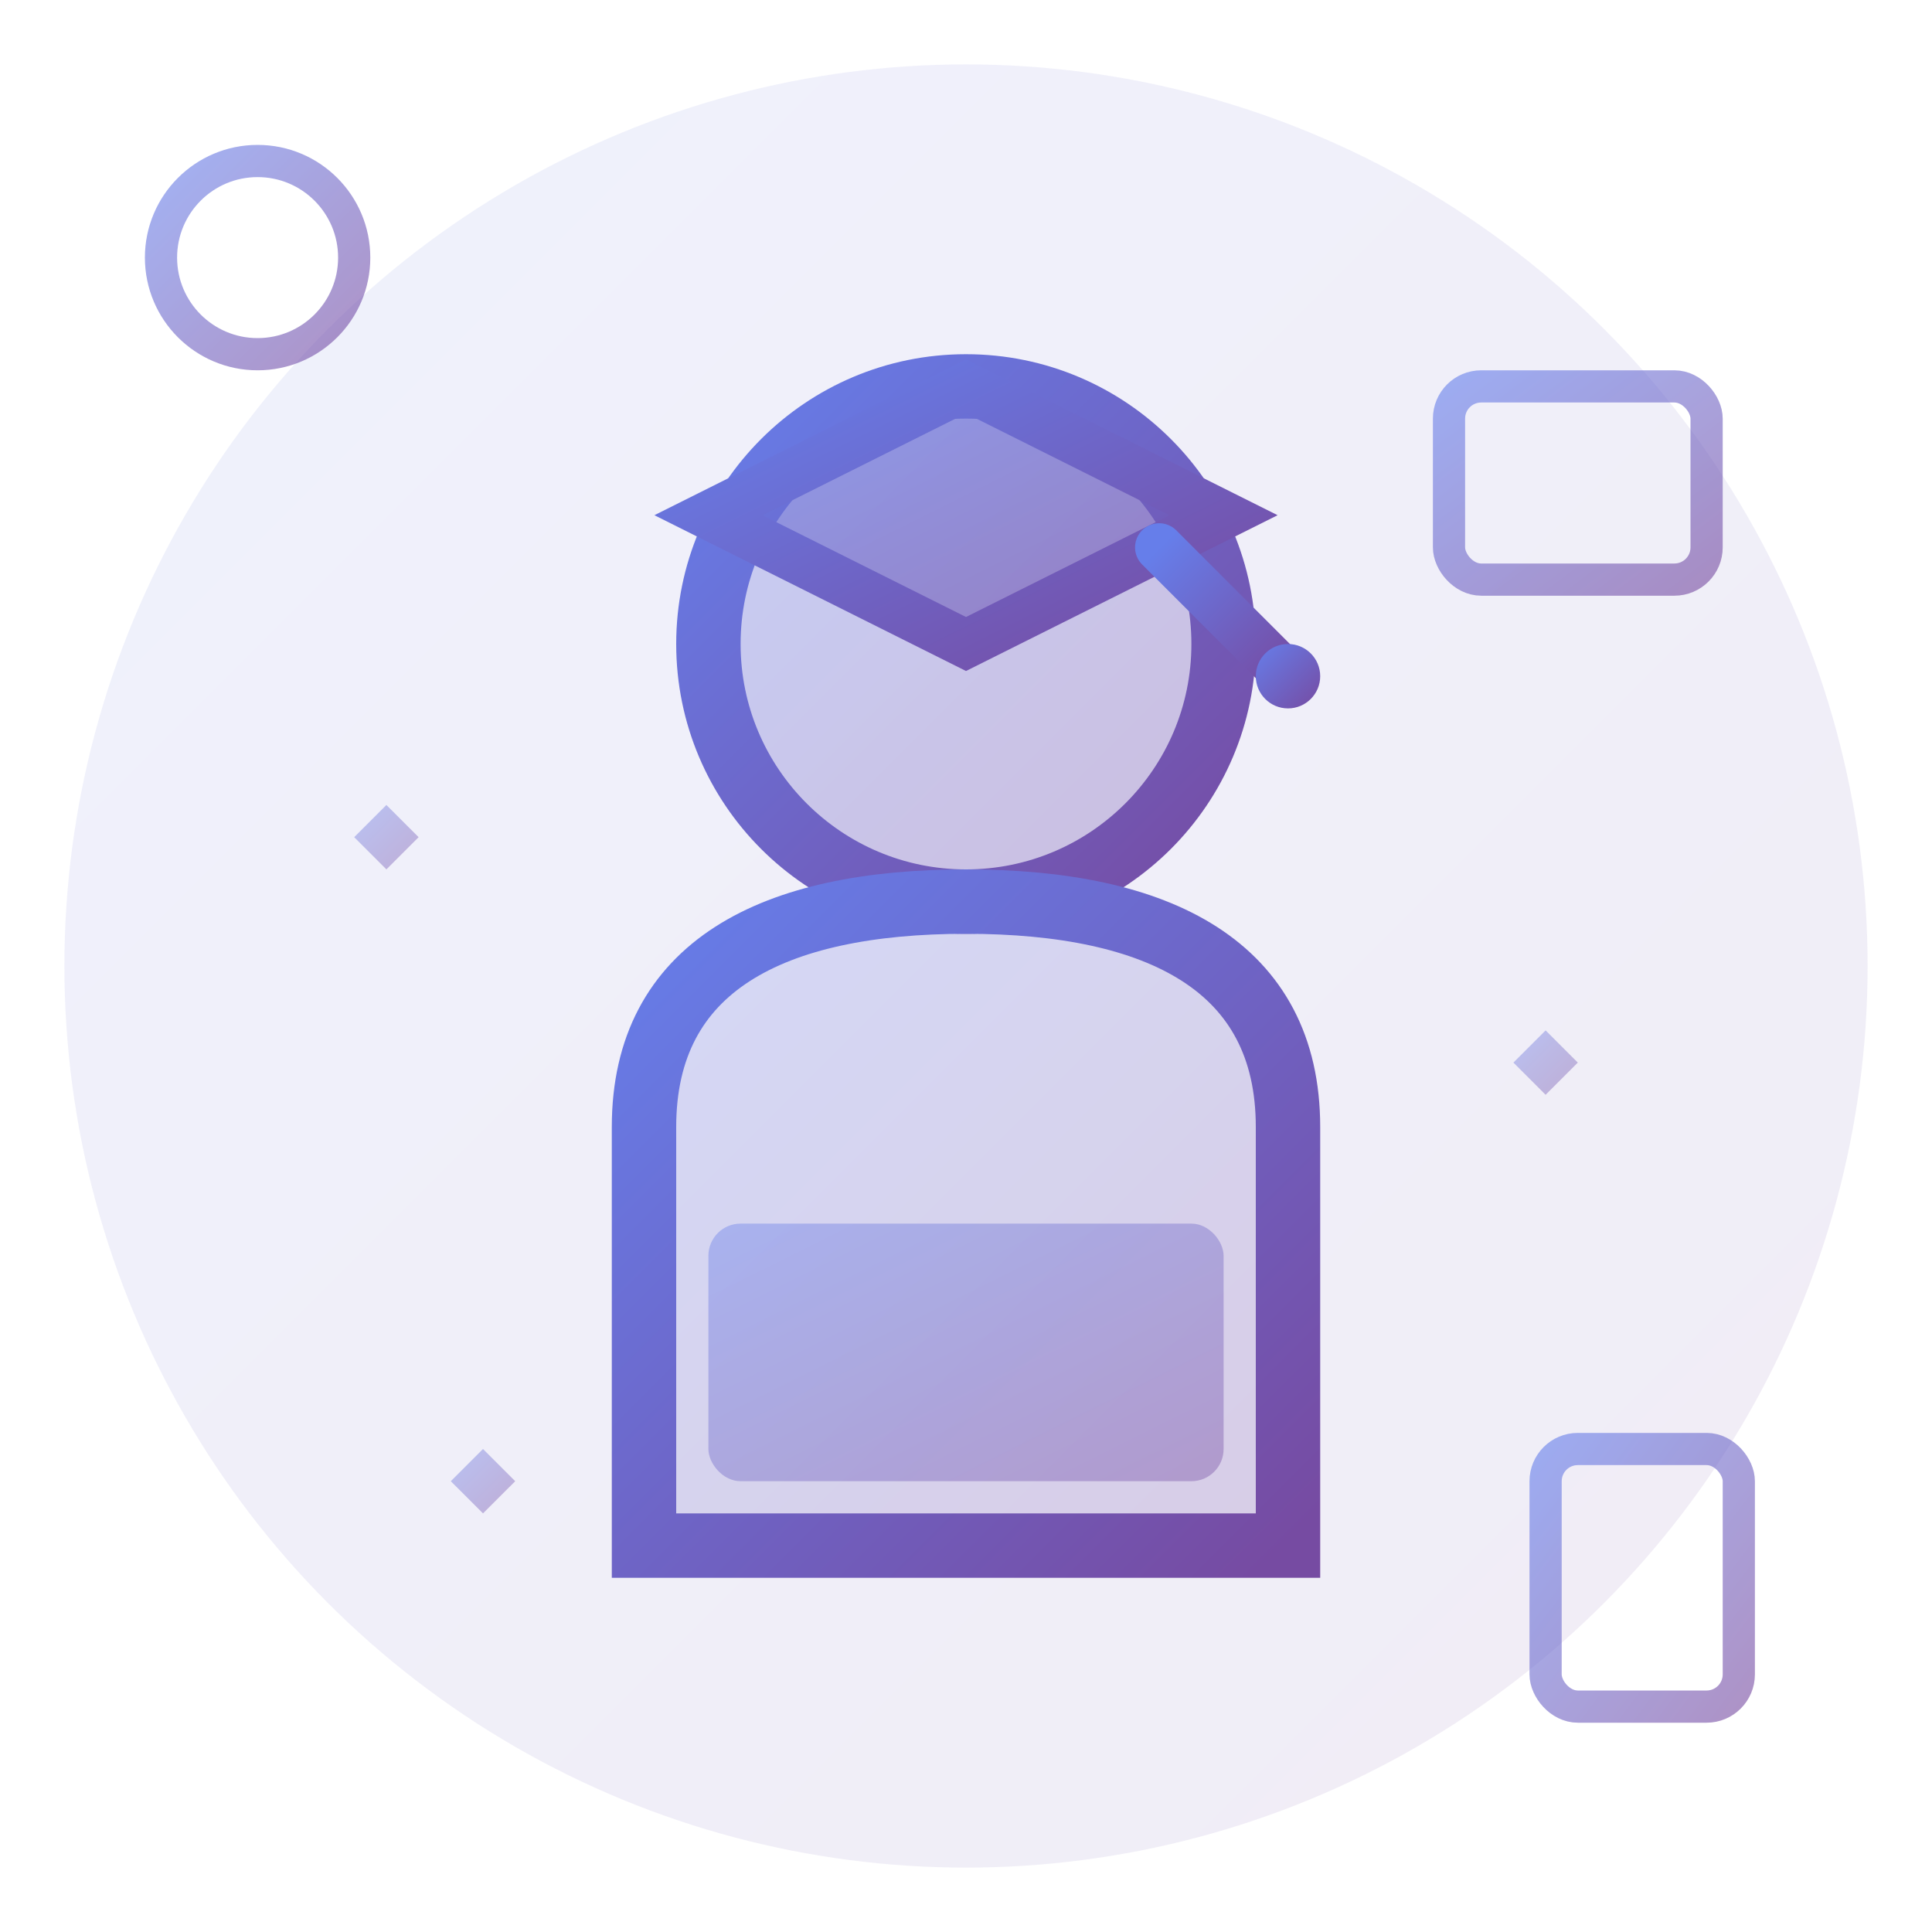 <svg width="60" height="60" viewBox="0 0 60 60" fill="none" xmlns="http://www.w3.org/2000/svg">
  <defs>
    <linearGradient id="studentGradient" x1="0%" y1="0%" x2="100%" y2="100%">
      <stop offset="0%" style="stop-color:#667eea" />
      <stop offset="100%" style="stop-color:#764ba2" />
    </linearGradient>
  </defs>
  
  <!-- Background circle -->
  <circle cx="30" cy="30" r="28" fill="url(#studentGradient)" opacity="0.1"/>
  
  <!-- Head -->
  <circle cx="30" cy="20" r="8" fill="url(#studentGradient)" opacity="0.3"/>
  <circle cx="30" cy="20" r="8" fill="none" stroke="url(#studentGradient)" stroke-width="2"/>
  
  <!-- Body -->
  <path d="M20 35C20 30 24 28 30 28C36 28 40 30 40 35L40 48L20 48Z" fill="url(#studentGradient)" opacity="0.2"/>
  <path d="M20 35C20 30 24 28 30 28C36 28 40 30 40 35L40 48L20 48Z" fill="none" stroke="url(#studentGradient)" stroke-width="2"/>
  
  <!-- Book/laptop -->
  <rect x="22" y="38" width="16" height="8" rx="1" fill="url(#studentGradient)" opacity="0.4"/>
  <line x1="22" y1="42" x2="38" y2="42" stroke="url(#studentGradient)" stroke-width="1"/>
  
  <!-- Graduation cap -->
  <path d="M22 16L30 12L38 16L30 20Z" fill="url(#studentGradient)" opacity="0.6"/>
  <path d="M22 16L30 12L38 16L30 20Z" fill="none" stroke="url(#studentGradient)" stroke-width="1.5"/>
  
  <!-- Tassel -->
  <line x1="36" y1="17" x2="40" y2="21" stroke="url(#studentGradient)" stroke-width="1.5" stroke-linecap="round"/>
  <circle cx="40" cy="21" r="1" fill="url(#studentGradient)"/>
  
  <!-- Knowledge/idea symbols -->
  <g opacity="0.6">
    <!-- Light bulb -->
    <g transform="translate(8, 8)">
      <circle cx="0" cy="0" r="3" fill="none" stroke="url(#studentGradient)" stroke-width="1"/>
      <line x1="-1" y1="3" x2="1" y2="3" stroke="url(#studentGradient)" stroke-width="1"/>
      <line x1="-0.5" y1="4" x2="0.5" y2="4" stroke="url(#studentGradient)" stroke-width="1"/>
    </g>
    
    <!-- Book -->
    <g transform="translate(48, 45)">
      <rect x="0" y="0" width="6" height="8" rx="1" fill="none" stroke="url(#studentGradient)" stroke-width="1"/>
      <line x1="0" y1="2" x2="6" y2="2" stroke="url(#studentGradient)" stroke-width="1"/>
      <line x1="3" y1="0" x2="3" y2="8" stroke="url(#studentGradient)" stroke-width="1"/>
    </g>
    
    <!-- Certificate -->
    <g transform="translate(45, 12)">
      <rect x="0" y="0" width="8" height="6" rx="1" fill="none" stroke="url(#studentGradient)" stroke-width="1"/>
      <line x1="1" y1="2" x2="7" y2="2" stroke="url(#studentGradient)" stroke-width="0.5"/>
      <line x1="1" y1="3.5" x2="5" y2="3.5" stroke="url(#studentGradient)" stroke-width="0.5"/>
    </g>
  </g>
  
  <!-- Sparkle effects -->
  <g opacity="0.4">
    <path d="M12 25L13 26L12 27L11 26Z" fill="url(#studentGradient)"/>
    <path d="M48 32L49 33L48 34L47 33Z" fill="url(#studentGradient)"/>
    <path d="M15 45L16 46L15 47L14 46Z" fill="url(#studentGradient)"/>
  </g>
</svg>
